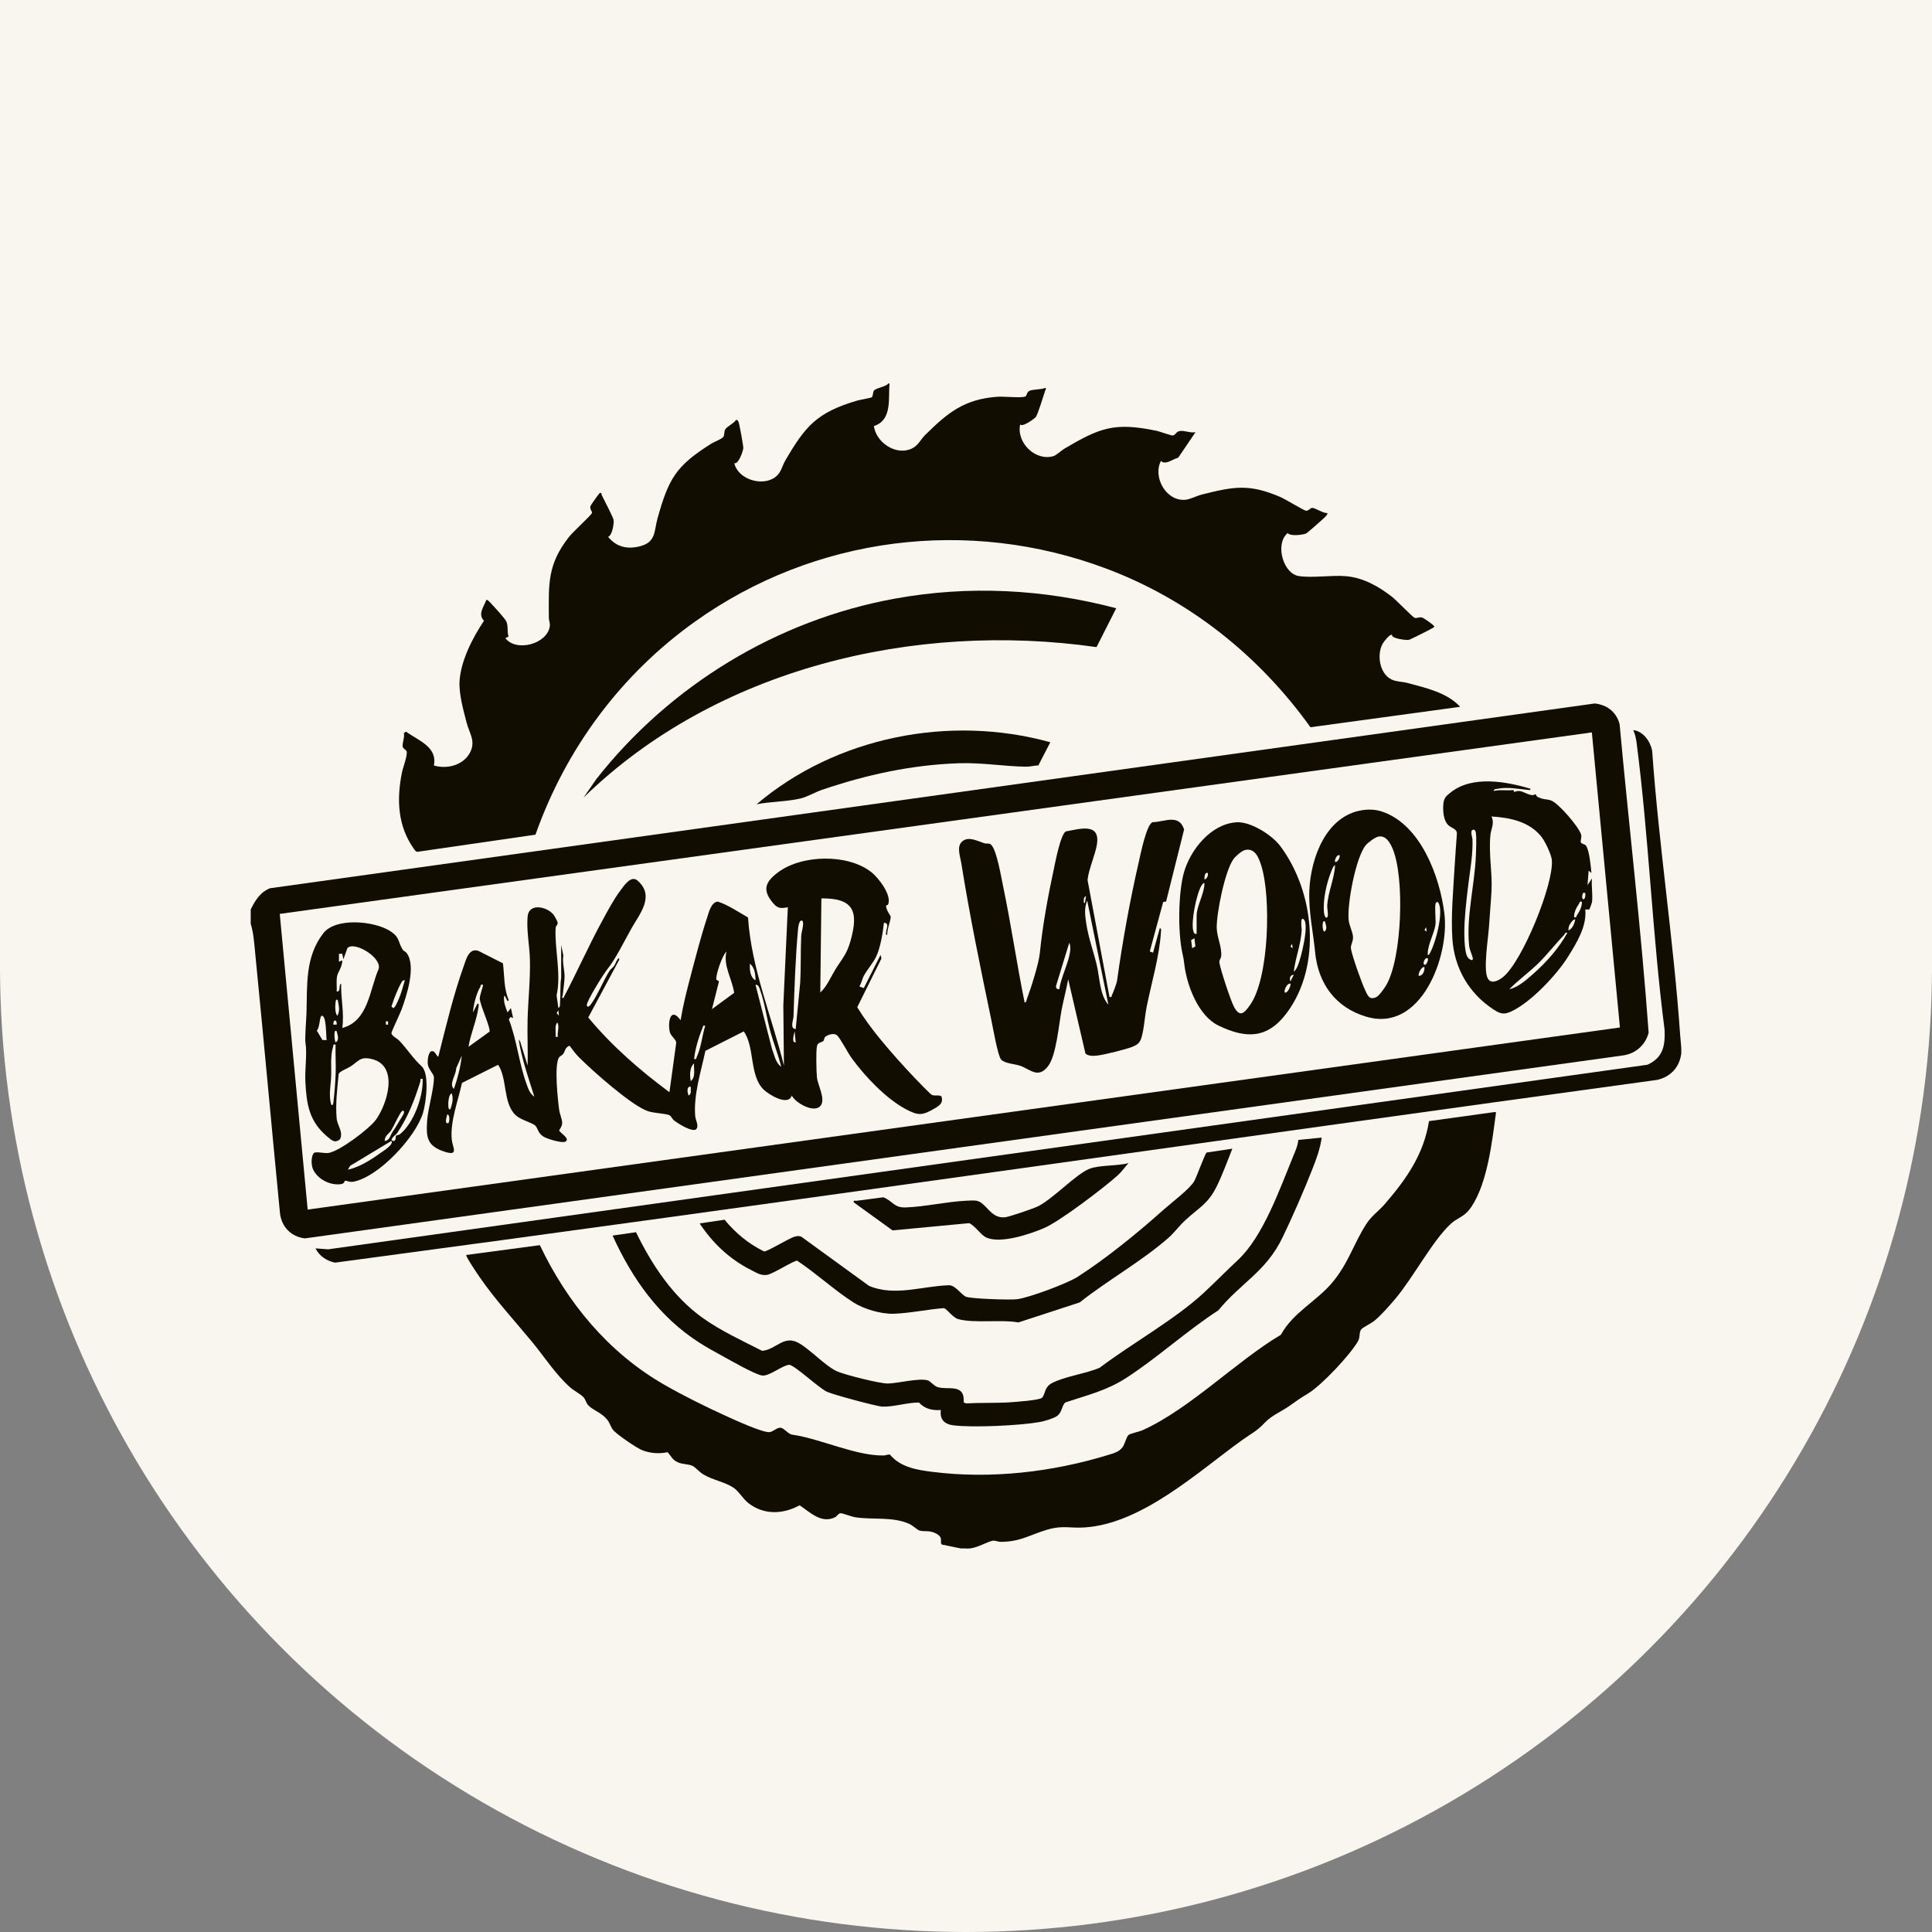 <svg width="100" height="100" viewBox="0 0 100 100" fill="none" xmlns="http://www.w3.org/2000/svg">
<rect x="0" y="0" width="100" height="100" fill="#808080" stroke="none"/>
<rect width="100" height="50.382" fill="#F9F6EF"/>
<circle cx="50" cy="50" r="50" fill="#F9F6EF"/>
<g clip-path="url(#clip0_245_632)">
<path d="M46.04 19.847C45.974 20.649 46.185 21.75 45.232 22.053C45.35 22.9 46.357 23.587 47.169 23.23C47.527 23.073 47.635 22.762 47.889 22.512C49.046 21.369 49.902 20.662 51.619 20.536C51.951 20.512 52.832 20.607 53.056 20.528C53.166 20.49 53.127 20.304 53.279 20.233C53.484 20.136 53.874 20.18 54.103 20.076C54.18 20.1 54.107 20.191 54.092 20.237C54.009 20.495 53.724 21.423 53.615 21.584C53.571 21.65 52.923 22.133 52.804 21.968C52.598 22.904 53.592 23.896 54.541 23.605C54.657 23.569 54.967 23.295 55.12 23.206C56.941 22.138 57.68 21.848 59.845 22.294C60.033 22.333 60.596 22.544 60.696 22.539C60.837 22.532 60.876 22.345 61.042 22.313C61.299 22.264 61.606 22.424 61.879 22.37L60.985 23.69C60.699 23.759 60.329 24.09 60.088 23.86C59.662 24.694 60.349 25.939 61.332 25.87C61.605 25.851 61.931 25.666 62.213 25.596C63.865 25.182 64.652 25.03 66.27 25.725C66.519 25.832 67.486 26.418 67.585 26.432C67.741 26.455 67.813 26.289 67.918 26.287C68.069 26.285 68.493 26.574 68.699 26.555C68.756 26.614 68.548 26.796 68.499 26.842C68.375 26.957 67.68 27.578 67.6 27.614C67.434 27.687 66.772 27.77 66.647 27.589L66.592 27.645C66.01 28.227 66.427 29.695 67.229 29.817C67.936 29.925 68.903 29.761 69.652 29.822C70.556 29.895 71.35 30.348 72.046 30.887C72.286 31.074 73.102 31.927 73.21 31.973C73.333 32.026 73.445 31.917 73.614 31.965C73.69 31.987 74.144 32.303 74.192 32.371C74.239 32.439 74.278 32.412 74.189 32.485C74.118 32.543 72.997 33.104 72.92 33.12C72.806 33.144 72.021 33.059 72.049 32.861C71.95 32.791 71.62 33.219 71.564 33.321C71.256 33.884 71.4 34.852 72.011 35.163C72.258 35.289 72.589 35.279 72.861 35.352C73.799 35.606 74.906 35.849 75.578 36.584L67.829 37.642C65.179 33.944 61.565 31.048 57.269 29.434C50.116 26.746 42.156 27.761 35.965 32.181C32.121 34.925 29.285 38.767 27.715 43.203L21.614 44.088C21.51 44.088 21.476 44.01 21.426 43.94C20.573 42.746 20.525 41.357 20.809 39.965C20.858 39.726 21.119 39.04 21.043 38.879C21.003 38.794 20.852 38.759 20.838 38.618C20.824 38.465 20.953 38.139 20.905 37.94L21.014 37.87C21.661 38.337 22.652 38.654 22.457 39.622C23.158 39.831 24.033 39.596 24.356 38.897C24.616 38.332 24.291 37.945 24.15 37.399C23.982 36.753 23.743 35.894 23.787 35.238C23.86 34.178 24.468 33.002 25.051 32.131C24.721 31.791 25.035 31.418 25.173 31.052C25.227 31.011 25.389 31.205 25.435 31.253C25.59 31.418 26.123 31.998 26.201 32.155C26.324 32.405 26.228 32.687 26.324 32.942L26.156 33.032C26.731 33.771 28.336 33.325 28.457 32.413C28.48 32.239 28.409 32.127 28.408 31.972C28.399 30.22 28.327 29.224 29.453 27.788C29.671 27.511 30.571 26.701 30.639 26.554C30.672 26.482 30.517 26.369 30.56 26.196C30.57 26.155 31.004 25.54 31.041 25.522C31.14 25.473 31.132 25.591 31.153 25.637C31.263 25.878 31.748 26.776 31.763 26.931C31.78 27.113 31.688 27.726 31.475 27.785C31.907 28.316 32.465 28.442 33.124 28.275C33.965 28.062 33.849 27.486 34.034 26.827C34.608 24.785 34.972 24.127 36.797 22.975C36.943 22.883 37.344 22.729 37.428 22.626C37.524 22.508 37.456 22.371 37.54 22.222C37.624 22.073 37.988 21.919 38.093 21.738C38.169 21.722 38.2 21.779 38.225 21.836C38.273 21.945 38.481 23.076 38.472 23.199C38.462 23.352 38.221 24.052 38.006 23.974C38.204 24.824 39.473 25.202 40.141 24.686C40.44 24.454 40.471 24.135 40.655 23.821C41.703 22.028 42.294 21.35 44.364 20.735C44.505 20.694 45.072 20.598 45.117 20.566C45.203 20.505 45.165 20.29 45.245 20.205C45.368 20.073 45.843 20.026 45.982 19.847H46.04L46.04 19.847Z" fill="#120D01"/>
<path d="M12.977 47.819V47.074C13.203 46.612 13.473 46.172 13.978 45.975L82.541 36.412C83.183 36.478 83.672 36.861 83.831 37.487C84.318 42.808 84.951 48.127 85.333 53.452C85.172 54.077 84.676 54.529 84.031 54.625L15.783 64.099C15.049 64.012 14.546 63.472 14.487 62.744C14.052 58.277 13.651 53.806 13.209 49.339C13.159 48.847 13.126 48.278 12.977 47.819ZM82.393 37.909L14.48 47.303L15.925 62.608L83.847 53.182L82.394 37.909L82.393 37.909Z" fill="#120D01"/>
<path d="M49.74 80.148L48.757 79.948C48.605 79.833 48.873 79.603 48.462 79.38C48.112 79.19 47.869 79.298 47.585 79.219C47.499 79.195 47.228 78.95 47.064 78.876C46.202 78.49 45.193 78.672 44.285 78.536C44.073 78.504 43.632 78.326 43.515 78.324C43.399 78.323 43.336 78.475 43.225 78.531C42.517 78.884 41.93 78.276 41.389 77.913C40.536 78.38 39.559 78.422 38.763 77.821C38.455 77.59 38.262 77.205 37.968 77.005C37.535 76.71 36.884 76.604 36.407 76.317C36.203 76.195 35.998 75.953 35.863 75.882C35.651 75.771 35.341 75.806 35.078 75.686C34.801 75.56 34.744 75.375 34.557 75.166C34.116 75.255 33.689 75.228 33.268 75.073C32.961 74.96 31.985 74.284 31.761 74.046C31.617 73.893 31.581 73.668 31.418 73.468C31.136 73.121 30.711 73.002 30.463 72.753C30.334 72.624 30.314 72.445 30.204 72.323C30.07 72.173 29.693 71.972 29.509 71.808C28.764 71.148 28.176 70.227 27.543 69.459C26.637 68.36 25.624 67.266 24.814 66.088C24.732 65.969 24.081 65.005 24.134 64.958L27.942 64.449C29.361 67.428 31.489 70.012 34.384 71.674C35.38 72.247 36.589 72.844 37.639 73.319C38.049 73.505 39.46 74.151 39.824 74.127C40.008 74.115 40.21 73.882 40.402 73.9C40.593 73.918 40.8 74.246 41.025 74.26C42.483 74.475 44.288 75.354 45.725 75.336C45.841 75.334 45.944 75.28 46.058 75.285C46.607 75.947 47.452 76.083 48.274 76.185C51.299 76.565 54.494 76.191 57.37 75.304C57.662 75.214 57.926 75.153 58.112 74.894C58.222 74.74 58.31 74.353 58.413 74.275C58.532 74.186 58.959 74.109 59.144 74.025C61.594 72.917 63.967 70.476 66.301 69.085C66.921 67.945 68.102 67.383 68.93 66.418C69.806 65.396 70.084 64.305 70.756 63.3C71.003 62.93 71.394 62.651 71.677 62.322C72.789 61.032 73.691 59.758 73.966 58.029L77.341 57.562C77.435 57.56 77.438 57.549 77.425 57.646C77.226 59.112 76.996 61.181 76.181 62.431C75.797 63.02 75.481 62.986 75.085 63.351C74.154 64.21 73.135 66.143 72.225 67.221C71.919 67.583 71.491 68.075 71.129 68.369C70.969 68.499 70.549 68.702 70.465 68.8C70.329 68.959 70.418 69.198 70.287 69.426C69.882 70.131 68.397 71.713 67.698 72.132C67.272 72.387 67.12 72.501 66.73 72.777C66.306 73.076 65.827 73.253 65.463 73.641C65.042 74.091 64.785 74.183 64.289 74.541C61.982 76.203 59.102 78.872 56.13 79.061C55.363 79.109 55.016 78.94 54.219 79.172C53.298 79.44 52.829 79.805 51.79 79.806C51.653 79.806 51.523 79.733 51.393 79.746C51.181 79.766 50.611 80.106 50.203 80.147C50.053 80.163 49.893 80.137 49.741 80.147L49.74 80.148Z" fill="#120D01"/>
<path d="M87.023 54.296V54.526C86.936 55.229 86.477 55.739 85.773 55.895C62.961 59.016 40.162 62.304 17.346 65.354C16.916 65.275 16.523 65.006 16.33 64.615L16.987 64.664L85.271 55.111C86.092 54.735 86.194 54.113 86.158 53.291C85.521 48.367 85.349 43.37 84.71 38.449C84.681 38.225 84.632 37.995 84.537 37.789C85.058 37.849 85.421 38.377 85.515 38.854C85.861 43.769 86.626 48.668 86.965 53.581C86.978 53.785 87.023 54.142 87.023 54.297L87.023 54.296Z" fill="#120D01"/>
<path d="M57.775 31.484L56.756 33.494C47.345 32.149 37.06 34.59 30.203 41.285L30.873 40.316C34.678 35.482 40.206 32.097 46.319 30.985C50.151 30.288 54.018 30.491 57.774 31.483L57.775 31.484Z" fill="#120D01"/>
<path d="M68.41 58.882C68.334 59.474 68.118 60.032 67.9 60.583C67.463 61.691 66.897 62.988 66.379 64.061C65.528 65.822 64.256 66.373 63.062 67.822C61.427 68.882 59.938 70.253 58.313 71.309C57.279 71.981 56.307 72.201 55.151 72.587C54.961 72.719 54.983 73.107 54.709 73.295C54.522 73.424 54.04 73.565 53.808 73.606C52.772 73.788 50.398 73.899 49.37 73.778C48.891 73.721 48.631 73.482 48.699 72.982C48.25 73.012 47.874 72.927 47.565 72.594C46.996 72.587 46.209 72.833 45.672 72.807C45.363 72.792 43.103 72.18 42.802 72.037C42.362 71.828 41.168 70.69 40.853 70.641C40.46 70.679 39.811 71.256 39.436 71.195C39.062 71.134 37.793 70.406 37.388 70.183C36.984 69.961 36.594 69.749 36.218 69.509C34.116 68.171 32.724 66.188 31.707 63.953L32.921 63.778C33.738 65.463 34.823 67.109 36.369 68.214C37.305 68.883 38.425 69.397 39.451 69.92C40.182 69.852 40.571 69.07 41.352 69.52C41.964 69.871 42.742 70.726 43.341 70.987C43.741 71.162 45.546 71.618 45.955 71.61C46.49 71.6 47.555 71.315 48.022 71.447C48.155 71.485 48.339 71.739 48.535 71.798C49.078 71.962 49.948 71.586 49.879 72.583L50 72.639C50.739 72.598 51.522 72.629 52.256 72.584C52.531 72.566 53.792 72.478 53.929 72.352C54.113 72.182 54.034 71.812 54.438 71.595C55.101 71.239 56.203 71.106 56.923 70.792C58.556 69.553 60.837 68.285 62.314 66.91C62.905 66.359 63.482 65.771 64.075 65.217C65.385 63.992 66.238 61.544 66.933 59.855C67.046 59.58 67.174 59.302 67.2 59.002L68.409 58.883L68.41 58.882Z" fill="#120D01"/>
<path d="M63.786 59.456C63.53 60.097 63.29 60.765 62.987 61.386C62.531 62.32 62.077 62.488 61.358 63.152C61.06 63.426 60.767 63.816 60.486 64.064C59.142 65.251 57.307 66.283 55.886 67.413L52.712 68.449C51.812 68.286 50.437 68.505 49.6 68.278C49.291 68.194 49.013 67.725 48.843 67.709C48.003 67.773 47.077 67.975 46.245 67.999C45.597 68.017 44.715 67.759 44.172 67.412C43.186 66.781 42.247 65.908 41.263 65.254C41.112 65.225 40.009 65.941 39.707 65.986C39.375 66.037 39.152 65.873 38.871 65.733C37.772 65.183 36.885 64.341 36.214 63.324L37.504 63.132C38.072 63.824 38.738 64.376 39.547 64.774C39.698 64.8 40.845 64.086 41.125 64.01C41.247 63.977 41.353 63.961 41.475 64.01L44.979 66.555C46.302 67.121 47.745 66.562 49.125 66.524C49.47 66.527 49.759 67.035 50.013 67.123C50.317 67.227 52.29 67.294 52.654 67.246C53.269 67.165 55.239 66.433 55.769 66.094C57.243 65.151 58.907 63.796 60.201 62.636C60.588 62.289 61.601 61.522 61.813 61.139C61.934 60.923 62.371 59.712 62.455 59.655L63.785 59.456H63.786Z" fill="#120D01"/>
<path d="M54.364 38.419L53.743 39.622C53.528 39.616 53.339 39.686 53.121 39.684C51.975 39.67 50.849 39.467 49.651 39.505C47.196 39.585 44.85 40.097 42.543 40.883C42.203 40.998 41.802 41.234 41.477 41.317C40.778 41.495 39.885 41.487 39.162 41.628C43.267 38.143 49.147 36.97 54.364 38.419H54.364Z" fill="#120D01"/>
<path d="M58.411 60.201C58.225 60.408 58.068 60.641 57.86 60.829C57.141 61.477 54.858 63.218 54.033 63.569C53.292 63.883 51.829 64.375 51.075 64.065C50.767 63.938 50.492 63.462 50.167 63.31L46.197 63.685L44.192 62.235C44.167 62.098 44.255 62.163 44.337 62.152C44.799 62.089 45.261 62.031 45.724 61.972C46.233 62.175 46.258 62.518 46.882 62.496C47.89 62.46 48.991 62.199 50.001 62.15C50.152 62.143 50.382 62.128 50.523 62.147C51.051 62.219 51.258 63.087 52.017 63.006C52.253 62.981 53.519 62.547 53.749 62.428C54.544 62.012 55.674 60.793 56.375 60.503C56.885 60.292 57.849 60.361 58.411 60.201V60.201Z" fill="#120D01"/>
<path d="M45.964 46.83C45.954 46.852 45.858 46.825 45.865 46.924C45.881 47.123 46.104 47.414 46.104 47.444C46.102 47.668 45.903 48.116 45.924 48.392C45.821 48.405 45.868 48.264 45.874 48.199C45.888 48.037 46.041 47.778 45.752 47.762C45.698 48.273 45.572 49.05 45.35 49.514C45.202 49.824 44.881 50.2 44.719 50.493C44.625 50.663 44.594 50.889 44.48 51.057L44.71 51.144L45.579 49.425L45.623 49.612L44.371 52.134C44.73 52.719 45.144 53.278 45.58 53.808C46.108 54.45 46.765 55.185 47.34 55.787C47.469 55.922 48.15 56.635 48.238 56.674C48.384 56.739 48.659 56.655 48.732 56.757C48.835 57.069 48.641 57.217 48.404 57.357C47.745 57.746 47.535 57.761 46.869 57.402C45.84 56.847 44.77 55.71 44.086 54.774C43.884 54.498 43.508 53.761 43.328 53.59C43.177 53.447 42.825 53.555 42.702 53.681C42.653 53.73 42.664 53.834 42.616 53.881C42.527 53.97 42.329 53.928 42.284 54.155C42.232 54.423 42.253 55.454 42.284 55.758C42.325 56.166 42.737 56.871 42.484 57.218C42.165 57.655 41.176 57.093 40.982 56.705C40.793 57.288 39.758 56.633 39.512 56.385C38.783 55.648 39.072 54.199 38.498 53.385L36.511 54.391C36.284 55.477 35.894 56.643 35.983 57.764C36.001 57.99 36.218 58.316 36.002 58.473C35.738 58.562 35.107 58.16 34.886 57.991C34.787 57.914 34.752 57.772 34.639 57.72C34.446 57.632 33.849 57.623 33.523 57.509C32.668 57.208 30.665 55.422 29.97 54.727C29.782 54.54 29.638 54.335 29.479 54.125C29.237 54.218 29.25 54.421 29.155 54.548C29.095 54.627 28.994 54.653 28.937 54.733C28.673 55.105 28.874 56.949 28.945 57.463C28.972 57.659 29.095 57.922 29.098 58.115C29.102 58.307 28.943 58.481 28.944 58.51C28.947 58.611 29.521 58.921 29.279 59.084C29.114 59.195 28.325 58.95 28.138 58.836C27.831 58.651 27.844 58.381 27.691 58.248C27.526 58.106 26.937 57.964 26.675 57.707C26.026 57.07 26.265 55.826 25.782 55.112L23.91 56.053C23.717 56.967 23.297 58.029 23.381 58.967C23.419 59.384 23.772 59.856 23.018 59.614C22.103 59.32 22.047 58.876 22.11 57.994C22.155 57.355 22.474 56.322 22.459 55.754C22.454 55.585 22.185 55.37 22.144 55.087C22.121 54.928 22.155 54.407 22.368 54.408C22.541 54.408 22.565 54.645 22.686 54.697C23.075 53.159 23.467 51.502 24.001 50.01C24.127 49.658 24.271 49.044 24.77 49.221L26.032 49.861C26.113 50.487 26.072 51.159 26.327 51.746C26.284 51.999 26.165 51.498 26.097 51.545C26.049 51.867 26.163 52.115 26.271 52.404L26.443 52.176L26.559 52.691L26.42 52.64L26.338 52.765C26.748 53.82 26.866 55.045 27.252 56.103C27.34 56.344 27.421 56.614 27.657 56.761C27.353 55.788 27.006 54.822 26.848 53.81L26.923 53.907L27.31 55.156C27.33 54.364 27.287 53.567 27.308 52.775C27.336 51.751 27.453 50.712 27.429 49.68C27.412 48.959 27.246 48.164 27.308 47.445C27.37 46.725 28.292 46.917 28.641 47.331C28.691 47.391 28.856 47.687 28.864 47.748C28.88 47.875 28.767 47.922 28.761 48.017C28.691 49.047 29.064 50.435 28.808 51.517L28.9 52.175C29.005 52.106 28.982 52.023 28.989 51.921C29.021 51.468 28.983 51.042 29.047 50.602L29.045 48.909L29.16 49.454C29.098 49.809 29.223 50.217 29.222 50.541C29.221 50.83 29.156 51.189 29.131 51.488C29.125 51.548 29.045 51.671 29.159 51.659C29.866 50.318 30.483 48.918 31.211 47.589C31.477 47.102 31.786 46.52 32.119 46.082C32.303 45.838 32.662 45.28 33.005 45.583C33.911 46.384 33.112 47.293 32.676 48.068C32.305 48.728 31.866 49.639 31.414 50.198C31.232 50.424 30.347 51.839 30.374 52.031C30.394 52.174 30.518 52.074 30.573 52C30.931 51.523 31.213 50.783 31.539 50.265C31.607 50.157 31.716 50.093 31.786 49.994C31.857 49.896 31.883 49.787 31.942 49.691C31.979 49.633 32.062 49.514 32.049 49.681L30.448 52.664C31.66 54.13 33.12 55.4 34.65 56.532L35.001 53.978C34.995 53.776 34.716 53.646 34.664 53.395C34.56 52.89 34.705 52.087 35.228 52.806C35.356 52.025 35.551 51.254 35.754 50.489C36.007 49.535 36.281 48.464 36.588 47.533C36.676 47.264 36.809 46.671 37.164 46.668C37.715 46.857 38.212 47.2 38.717 47.488C38.893 50.127 39.945 52.611 40.576 55.157L40.545 52.03L40.778 46.959C40.437 47.021 40.267 47.039 40.027 46.758C39.444 46.079 39.596 45.662 40.263 45.158C41.49 44.233 43.889 44.174 45.114 45.153C45.476 45.442 46.186 46.353 45.962 46.83L45.964 46.83ZM42.458 51.373C42.804 51.056 42.999 50.568 43.242 50.174C43.605 49.587 43.83 49.404 44.033 48.666C44.443 47.18 44.196 46.483 42.515 46.501L42.458 51.374V51.373ZM41.185 53.265L41.416 50.885C41.464 50.066 41.434 49.237 41.472 48.419C41.479 48.277 41.665 47.682 41.503 47.648C41.349 47.616 41.311 48.037 41.302 48.136C41.173 49.59 41.118 51.15 41.072 52.608C41.066 52.818 40.864 53.236 41.185 53.265L41.185 53.265ZM36.851 52.233L37.999 51.39C37.897 50.666 37.424 49.996 37.601 49.253C37.386 49.443 37.029 50.48 37.081 50.704C37.091 50.749 37.256 50.739 37.195 50.876L36.851 52.233L36.851 52.233ZM39.104 50.743C39.108 50.456 39.062 50.07 38.816 49.883C38.799 50.185 38.814 50.57 39.104 50.743ZM25 50.972C24.846 50.941 24.901 51.011 24.857 51.085C24.651 51.431 24.508 52.007 24.481 52.405L24.712 51.947C24.813 51.932 24.771 52.079 24.764 52.141C24.681 52.791 24.352 53.522 24.25 54.182L25.34 53.397C25.395 53.182 24.847 52.029 24.831 51.684C24.824 51.544 25.024 51.002 25 50.973V50.972ZM40.434 55.214C40.284 54.595 40.043 54.005 39.873 53.392C39.688 52.725 39.582 51.895 39.352 51.271C39.309 51.154 39.275 50.956 39.105 50.972L39.956 54.283C40.079 54.595 40.139 55.009 40.434 55.214ZM28.93 52.577L28.902 52.29L28.812 52.433L28.93 52.577H28.93ZM28.873 53.666C28.832 53.414 28.978 53.151 28.845 52.921C28.708 53.08 28.769 53.36 28.761 53.579C28.756 53.695 28.758 53.669 28.873 53.665V53.666ZM36.503 53.093C36.354 53.066 36.4 53.117 36.362 53.208C36.162 53.686 35.979 54.304 35.925 54.812C36.076 54.84 36.027 54.783 36.067 54.698C36.298 54.207 36.338 53.609 36.503 53.093ZM41.185 53.952L41.129 53.38C41.104 53.507 40.946 53.985 41.185 53.952ZM23.497 56.36C23.691 55.802 23.838 55.23 23.902 54.641L23.61 55.297C23.619 55.623 23.209 56.123 23.497 56.36V56.36ZM35.752 55.959C36.022 55.752 35.9 55.332 35.925 55.042C35.684 55.252 35.701 55.671 35.752 55.959ZM35.752 56.245C35.516 56.226 35.586 56.565 35.637 56.703C35.817 56.631 35.74 56.393 35.752 56.245ZM23.323 57.392C23.407 57.108 23.479 56.883 23.381 56.59C23.248 56.646 23.221 56.894 23.209 57.02C23.203 57.085 23.174 57.542 23.323 57.392ZM23.208 58.137C23.26 58.086 23.308 57.703 23.151 57.679C23.133 57.795 22.972 58.177 23.208 58.137Z" fill="#120D01"/>
<path d="M60.359 46.661C60.322 46.688 60.23 46.646 60.2 46.711L59.512 49.247L59.681 49.31L60.029 48.049C60.126 48.034 60.093 48.189 60.089 48.251C60.014 49.491 59.599 50.877 59.352 52.106C59.261 52.559 59.233 53.059 59.135 53.497C59.045 53.901 58.976 54.048 58.571 54.198C58.24 54.321 57.212 54.579 56.863 54.626C56.655 54.654 56.341 54.684 56.182 54.529L55.289 50.686C55.196 51.2 55.06 51.709 54.958 52.221C54.808 52.981 54.683 54.619 54.248 55.185C53.739 55.845 53.337 55.358 52.819 55.169C52.541 55.068 52.012 55.054 51.818 54.843C51.649 54.659 51.392 53.181 51.316 52.818C50.76 50.158 50.183 47.357 49.757 44.678C49.701 44.325 49.5 43.813 49.801 43.554C50.139 43.263 50.599 43.54 50.966 43.651C51.078 43.684 51.232 43.614 51.326 43.753C51.593 44.043 51.824 45.407 51.918 45.859C52.336 47.858 52.628 49.888 53.034 51.889C53.143 51.871 53.128 51.769 53.156 51.696C53.364 51.143 53.766 49.885 53.822 49.329C53.966 47.89 54.245 46.377 54.554 44.942C54.626 44.606 54.902 43.159 55.172 43.033C55.87 42.911 56.959 42.556 56.776 43.708C56.69 44.253 56.357 44.96 56.29 45.544L57.427 51.602C57.578 51.629 57.516 51.581 57.547 51.52C57.619 51.38 57.799 50.899 57.819 50.756C58.102 48.722 58.482 46.621 58.947 44.598C59.029 44.243 59.344 42.649 59.663 42.556C60.287 42.542 61.021 42.107 61.289 42.933L60.358 46.66L60.359 46.661ZM56.155 46.73L56.213 46.386C56.065 46.433 56.096 46.608 56.099 46.73H56.155L56.155 46.73ZM57.37 52.004L56.273 46.616C56.104 47.002 56.168 47.427 56.23 47.833C56.334 48.524 56.601 49.255 56.765 49.938C56.93 50.622 56.911 51.483 57.37 52.004V52.004ZM54.827 51.201C54.921 50.564 55.323 49.832 55.392 49.208C55.409 49.048 55.403 48.945 55.346 48.794L54.664 51.017C54.635 51.125 54.703 51.218 54.827 51.201H54.827Z" fill="#120D01"/>
<path d="M20.858 49.176C20.885 49.218 20.994 49.249 21.062 49.346C21.54 50.032 21.051 51.529 20.781 52.263C20.711 52.454 20.26 53.401 20.261 53.467C20.264 53.62 20.557 53.747 20.667 53.864C21.077 54.297 21.391 54.801 21.819 55.186C22.246 55.57 22.052 57.089 21.893 57.607C21.511 58.862 19.617 60.897 18.311 61.162C18.098 61.206 17.957 61.107 17.866 61.115C17.814 61.12 17.858 61.264 17.634 61.293C17.082 61.365 16.435 61.029 16.204 60.526C16.105 60.311 16.092 59.865 16.242 59.684C16.325 59.584 16.779 59.706 16.989 59.679C17.556 59.605 19.124 58.424 19.464 57.949C20.052 57.128 20.658 55.158 19.244 54.816C18.64 54.67 18.57 54.923 18.14 55.203C17.995 55.297 17.585 55.451 17.532 55.579C17.457 56.31 17.358 57.148 17.425 57.881C17.461 58.276 17.775 58.57 17.605 58.958C17.339 59.204 17.161 59.015 16.935 58.826C16 58.042 15.866 57.152 15.806 55.989C15.773 55.338 15.905 54.53 15.811 53.978C15.771 53.745 15.854 52.763 15.864 52.431C15.908 50.971 15.784 49.535 16.734 48.306C17.374 47.477 19.356 47.671 20.163 48.173C20.73 48.526 20.568 48.729 20.857 49.175L20.858 49.176ZM17.717 53.207C19.076 52.85 19.128 51.217 19.606 50.133C19.739 49.526 18.301 48.689 17.979 49.081L17.774 49.653L17.716 49.367H17.544L17.544 49.769C17.581 49.81 17.744 49.612 17.715 49.795C17.659 50.165 17.48 50.311 17.442 50.556C17.403 50.807 17.44 51.065 17.428 51.316C17.659 51.365 17.509 50.955 17.658 50.915C17.639 51.696 17.825 52.423 17.717 53.208L17.717 53.207ZM20.954 50.743C20.837 50.719 20.818 50.797 20.769 50.874C20.634 51.08 20.383 51.715 20.306 51.964C20.274 52.071 20.22 52.085 20.348 52.175C20.443 52.195 20.596 51.803 20.635 51.716C20.776 51.401 20.853 51.07 20.954 50.743ZM17.485 51.774C17.404 51.689 17.38 51.78 17.37 51.859C17.346 52.049 17.329 52.425 17.457 52.576C17.618 52.332 17.53 52.036 17.485 51.774ZM16.907 53.838C16.871 53.654 16.907 52.527 16.648 52.577C16.541 52.598 16.552 53.217 16.397 53.341L16.686 53.828L16.907 53.838V53.838ZM17.428 53.035C17.45 52.748 17.233 52.748 17.255 53.035H17.428ZM20.087 52.864H19.972V53.035H20.087V52.864ZM17.427 53.38C17.247 53.208 17.314 53.895 17.371 53.952C17.582 53.845 17.469 53.554 17.427 53.38ZM17.37 54.067C17.218 54.042 17.268 54.092 17.238 54.191C17.089 54.688 17.16 55.196 17.141 55.703C17.124 56.182 17.003 56.666 17.139 57.163C17.216 57.257 17.244 57.155 17.254 57.077C17.312 56.617 17.355 56.048 17.373 55.589C17.392 55.084 17.354 54.572 17.37 54.067ZM21.878 55.844C21.709 55.816 21.785 55.885 21.756 55.978C21.456 56.95 21.118 57.818 20.541 58.673C20.524 58.7 20.102 59.007 20.348 59.054C20.516 59.086 20.466 58.824 20.504 58.779C20.526 58.753 20.638 58.757 20.694 58.712C21.418 58.134 21.911 56.754 21.878 55.845V55.844ZM20.896 57.507C20.834 57.434 20.74 57.594 20.712 57.639C20.549 57.902 20.404 58.25 20.252 58.502C20.147 58.676 19.898 58.79 19.913 59.054C20.172 59.042 20.213 58.731 20.32 58.581C20.518 58.301 20.665 58.016 20.833 57.759C20.877 57.692 20.945 57.564 20.896 57.507ZM18.006 60.544C18.601 60.41 19.176 60.051 19.666 59.697C19.814 59.591 20.398 59.243 20.26 59.054L18.121 60.343L18.007 60.544H18.006Z" fill="#120D01"/>
<path d="M82.4 46.702C82.392 46.751 82.284 47.047 82.255 47.078L82.053 47.074C82.144 47.94 81.6 48.817 81.152 49.534C80.571 50.464 79.249 51.861 78.256 52.337C77.86 52.528 77.676 52.492 77.316 52.258C76.03 51.424 75.273 50.104 75.175 48.593C75.096 47.385 75.219 46.111 75.286 44.924C75.319 44.333 75.371 43.737 75.409 43.145C75.411 42.9 75.122 42.857 74.972 42.718C74.704 42.468 74.676 41.946 74.709 41.597C74.739 41.286 74.865 41.193 75.098 41.008C76.207 40.13 77.966 40.447 79.22 40.827C79.233 40.93 79.09 40.883 79.025 40.877C78.507 40.829 78.035 40.727 77.516 40.827C77.432 40.843 77.337 40.826 77.313 40.94C77.665 40.858 78.002 40.939 78.329 40.889L78.378 40.994C78.757 40.828 78.917 41.111 79.31 41.158C79.37 41.166 79.445 41.099 79.499 41.122C79.507 41.126 79.511 41.207 79.582 41.244C79.874 41.396 80.01 41.349 80.264 41.425C80.643 41.539 81.73 42.806 81.837 43.195C81.884 43.362 81.787 43.485 81.827 43.599C81.862 43.701 82.026 43.665 82.102 43.787C82.272 44.06 82.341 44.861 82.372 45.182L82.228 45.068L82.17 45.813L82.4 45.469C82.361 45.854 82.453 46.329 82.4 46.701L82.4 46.702ZM77.197 42.26C77.373 42.613 77.172 42.915 77.144 43.21C77.045 44.24 77.253 45.163 77.199 46.131C77.166 46.734 77.107 47.363 77.07 47.963C77.031 48.563 76.768 50.153 76.998 50.625C77.162 50.963 77.549 50.764 77.769 50.594C78.777 49.825 80.426 45.769 80.324 44.522C80.3 44.227 79.964 43.527 79.769 43.291C79.133 42.515 78.154 42.322 77.197 42.26L77.197 42.26ZM76.244 42.947C76.07 42.984 76.21 43.334 76.214 43.435C76.236 44.018 76.165 44.565 76.085 45.14C75.977 45.929 75.854 46.904 75.807 47.731C75.786 48.11 75.76 49.309 75.982 49.569C76.07 49.673 76.283 49.794 76.224 49.559C76.173 49.353 76.065 49.175 76.041 48.936C75.89 47.419 76.331 45.806 76.39 44.296C76.402 43.995 76.434 43.355 76.387 43.09C76.374 43.014 76.333 42.928 76.244 42.947L76.244 42.947ZM82.052 46.215H81.938C81.778 46.636 82.105 46.673 82.052 46.215ZM81.879 46.673C81.731 46.64 81.778 46.714 81.73 46.781C81.587 46.979 81.467 47.223 81.475 47.475C81.623 47.508 81.576 47.435 81.624 47.367C81.766 47.169 81.886 46.925 81.879 46.673ZM81.532 47.59C81.425 47.561 81.255 47.833 81.229 47.891C81.189 47.979 81.177 48.068 81.186 48.163C81.401 48.052 81.495 47.814 81.532 47.59H81.532ZM81.128 48.278C81 48.247 80.999 48.352 80.943 48.41C80.48 48.884 80.086 49.413 79.598 49.885C79.126 50.34 78.583 50.733 78.122 51.201C78.576 51.107 79.024 50.703 79.367 50.4C80.045 49.802 80.694 49.07 81.128 48.278H81.128Z" fill="#120D01"/>
<path d="M70.536 41.931C70.883 41.88 71.242 41.903 71.572 42.02C73.548 42.715 74.525 45.377 74.761 47.282C75.035 49.483 73.556 53.476 70.708 52.621C69.131 52.148 68.223 50.911 68.069 49.275C67.971 48.234 67.723 47.177 67.772 46.069C67.845 44.42 68.634 42.205 70.535 41.931H70.536ZM71.344 43.302C71.171 43.336 70.808 43.609 70.692 43.748C70.17 44.382 69.724 46.8 69.805 47.612C69.835 47.911 70.011 48.218 70.031 48.479C70.05 48.74 69.898 48.899 69.924 49.093C69.971 49.447 70.483 50.88 70.655 51.239C70.787 51.514 70.859 51.775 71.228 51.616C71.38 51.551 71.66 51.146 71.752 50.989C72.573 49.588 72.712 45.403 72.08 43.923C71.953 43.624 71.734 43.226 71.344 43.302ZM69.335 44.266C69.183 44.217 69.058 44.557 69.105 44.609C69.257 44.658 69.381 44.318 69.335 44.266ZM68.699 47.475C68.774 47.407 68.688 47.004 68.697 46.872C68.745 46.135 69.067 45.499 69.104 44.782C69.009 44.809 68.95 44.995 68.915 45.08C68.665 45.688 68.469 46.562 68.527 47.218C68.532 47.281 68.58 47.583 68.7 47.476L68.699 47.475ZM74.307 46.759C74.26 46.947 74.307 47.494 74.307 47.734C74.307 48.192 73.911 48.822 73.9 49.338C73.899 49.402 73.882 49.439 73.959 49.424C74.284 48.931 74.746 47.208 74.452 46.729C74.399 46.643 74.318 46.713 74.307 46.759ZM68.583 47.705C68.413 47.542 68.429 48.223 68.555 48.22C68.724 48.084 68.622 47.873 68.583 47.705ZM73.844 48.221L73.816 47.992L73.729 48.134L73.844 48.221ZM73.901 49.597C73.724 49.542 73.602 49.943 73.757 49.939C73.838 49.937 73.942 49.69 73.901 49.597ZM73.728 50.055C73.558 50.023 73.377 50.44 73.44 50.513C73.66 50.502 73.749 50.239 73.728 50.055Z" fill="#120D01"/>
<path d="M64.007 42.561C64.738 42.518 65.837 43.22 66.263 43.788C68.043 46.16 68.43 49.971 66.608 52.423C65.611 53.765 64.508 53.777 63.071 53.085C62.034 52.586 61.444 51.037 61.306 49.96C61.264 49.635 61.268 49.632 61.199 49.324C60.962 48.263 60.983 46.181 61.286 45.139C61.626 43.966 62.689 42.639 64.007 42.561L64.007 42.561ZM64.465 43.991C64.28 44.027 63.955 44.314 63.845 44.466C63.401 45.08 62.967 47.257 62.977 48.02C62.984 48.504 63.263 49.044 63.206 49.507C63.191 49.627 63.096 49.682 63.116 49.827C63.164 50.171 63.703 51.804 63.874 52.118C64.185 52.691 64.41 52.428 64.701 52.022C65.695 50.629 65.794 46.415 65.286 44.813C65.161 44.419 64.974 43.892 64.465 43.991ZM62.515 45.183C62.327 45.143 62.35 45.416 62.342 45.526C62.491 45.469 62.538 45.334 62.515 45.183ZM61.937 48.335V47.39C61.937 46.904 62.34 46.248 62.342 45.728C62.319 45.654 62.214 45.795 62.2 45.816C61.934 46.225 61.63 47.738 61.767 48.189C61.797 48.288 61.81 48.354 61.937 48.336V48.335ZM67.485 47.59C67.276 47.397 67.379 48.085 67.376 48.136C67.329 48.911 67.059 49.538 66.966 50.284C67.05 50.256 67.133 50.075 67.168 49.997C67.338 49.618 67.776 47.859 67.485 47.59ZM61.821 48.565L61.654 48.66L61.706 49.08L61.873 48.986L61.822 48.565H61.821ZM66.908 49.081L66.879 48.852L66.793 48.994L66.908 49.081ZM66.965 50.456C66.763 50.458 66.735 50.653 66.793 50.8L66.965 50.456ZM66.792 50.915C66.606 50.872 66.436 51.295 66.504 51.373C66.67 51.419 66.836 50.963 66.792 50.915Z" fill="#120D01"/>
</g>
<defs>
<clipPath id="clip0_245_632">
<rect width="74.046" height="60.305" fill="white" transform="translate(12.977 19.847)"/>
</clipPath>
</defs>
</svg>
